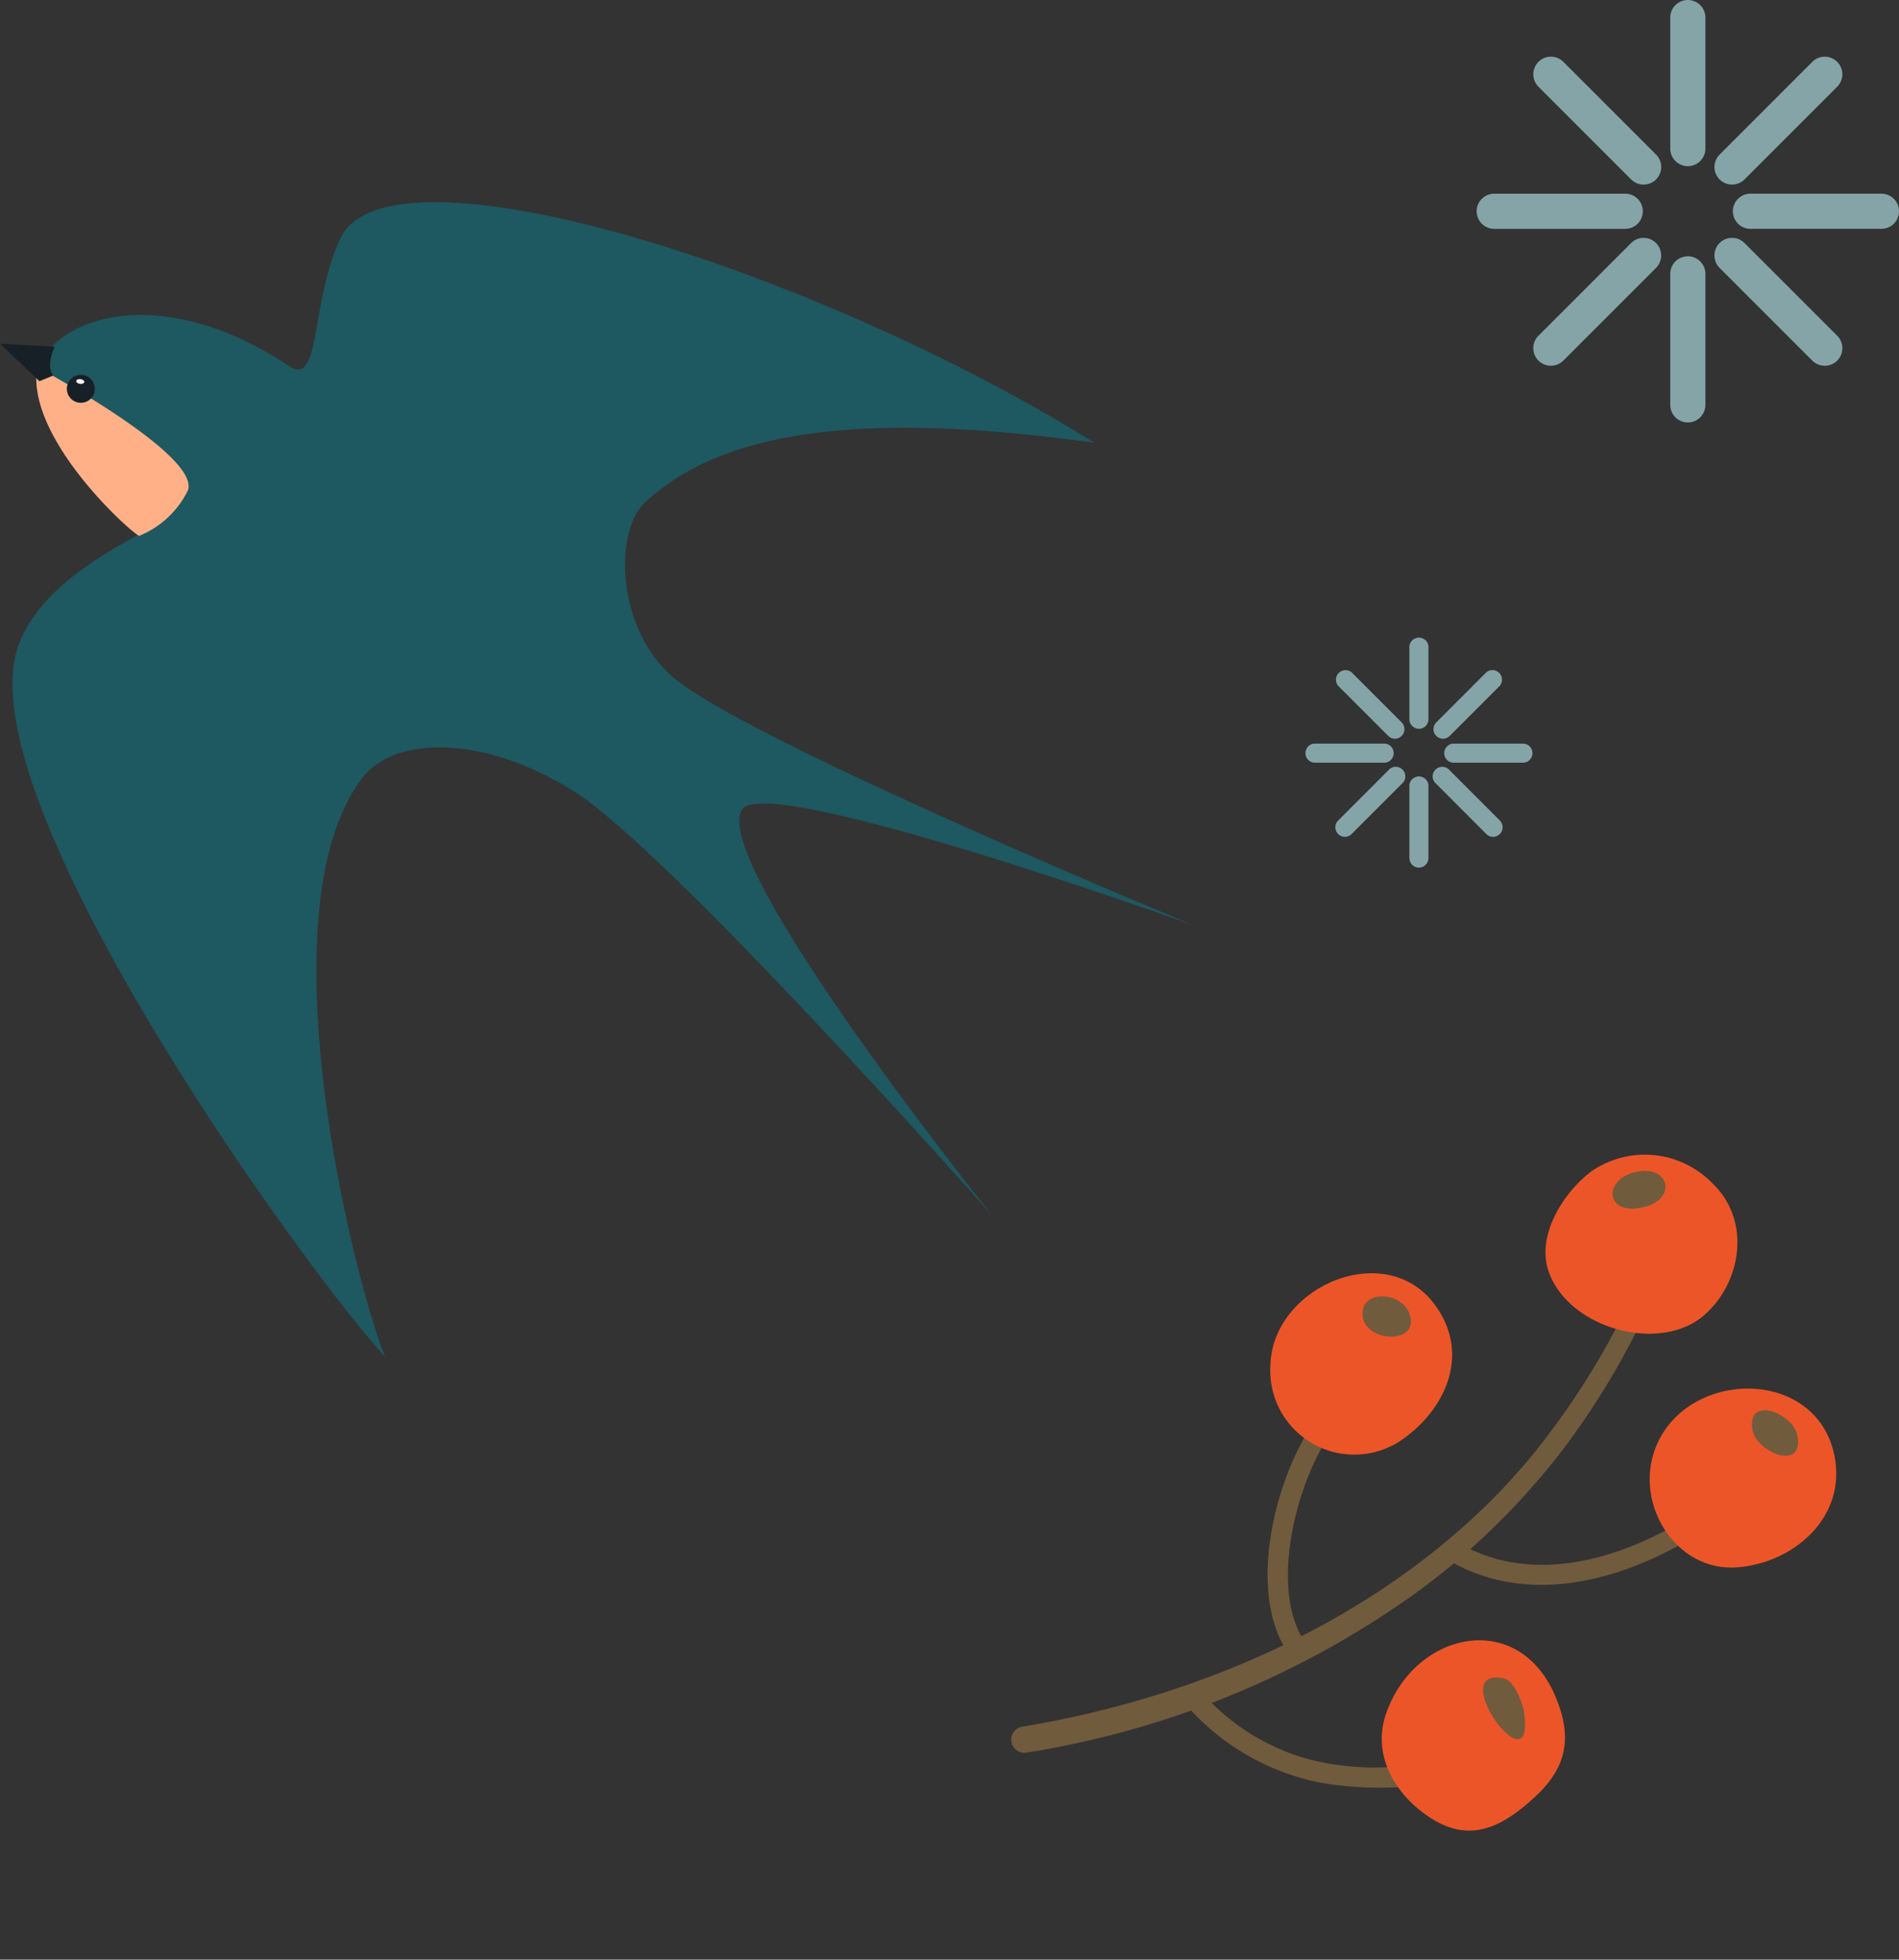 <svg id="features_obj_02_02" xmlns="http://www.w3.org/2000/svg" xmlns:xlink="http://www.w3.org/1999/xlink" width="118.865" height="122.646" viewBox="0 0 118.865 122.646">
  <rect x="0" y="0" width="118.865" height="122.646" fill="#333333" stroke="none"/>
  <defs>
    <clipPath id="clip-path">
      <rect id="長方形_12782" data-name="長方形 12782" width="118.865" height="122.646" transform="translate(0 0)" fill="none"/>
    </clipPath>
  </defs>
  <g id="グループ_28172" data-name="グループ 28172" clip-path="url(#clip-path)">
    <g id="グループ_28174" data-name="グループ 28174" transform="matrix(0.951, -0.309, 0.309, 0.951, -8.165, 18.348)">
      <path id="パス_21155" data-name="パス 21155" d="M85.694,93.611a47.768,47.768,0,0,1-7.924,6.878c-9.693,6.788-23.254,9.2-36.876,7.141a.821.821,0,1,0-.244,1.624,57.254,57.254,0,0,0,25.784-1.818,44.688,44.688,0,0,0,12.087-5.9,48.525,48.525,0,0,0,8.033-7.08c.3-.336.478-.752.142-1.056s-.7-.125-1,.211" fill="#715b3d"/>
      <path id="パス_21156" data-name="パス 21156" d="M85.639,85.546c-2.109.669-4.658,2.754-4.6,5.177.09,3.8,5.049,7.043,8.42,5.6,2.907-1.248,4.63-4.768,3.031-7.7a5.888,5.888,0,0,0-6.851-3.075" fill="#ec5528"/>
      <path id="パス_21157" data-name="パス 21157" d="M88.448,86.522c-2.408-.483-3.144,2.128-.318,2.21,1.872.053,2.118-1.85.318-2.21" fill="#715b3d"/>
      <path id="パス_21158" data-name="パス 21158" d="M65.08,94.5c-3.908,2.365-8.586,9.573-6.791,14.3a.629.629,0,0,0,.776.376l.033-.013a.627.627,0,0,0,.363-.808c-1.5-3.963,2.78-10.668,6.269-12.78a.627.627,0,0,0-.65-1.072" fill="#715b3d"/>
      <path id="パス_21159" data-name="パス 21159" d="M62.638,90.977a5.261,5.261,0,0,0,6.355,6.937c3.277-.973,5.8-3.8,4.648-7.366-1.626-5.033-9.414-4.258-11,.429" fill="#ec5528"/>
      <path id="パス_21160" data-name="パス 21160" d="M69.105,89.771c-.367,1.667,3,2.878,2.826.667-.113-1.388-2.464-2.318-2.826-.667" fill="#715b3d"/>
      <path id="パス_21161" data-name="パス 21161" d="M87.747,106.836c-1.007.874-11.836,4.611-17.415-1.809a.626.626,0,0,0-.945.822c4.722,5.434,12.6,4.333,16.668,3.038a9.217,9.217,0,0,0,2.513-1.1.627.627,0,1,0-.821-.949" fill="#715b3d"/>
      <path id="パス_21162" data-name="パス 21162" d="M84.223,103.012c-2.705,2.906-1.524,8.087,2.389,8.981,3.48.8,7.454-.937,7.883-4.811.613-5.516-6.8-7.9-10.272-4.17" fill="#ec5528"/>
      <path id="パス_21163" data-name="パス 21163" d="M90.113,104.06c-.23,1.414,2.268,3.569,2.566,1.213.172-1.355-2.213-3.387-2.566-1.213" fill="#715b3d"/>
      <path id="パス_21164" data-name="パス 21164" d="M64.4,117.587a16.543,16.543,0,0,1-7.018-2.441,13.749,13.749,0,0,1-5.257-6.38.63.63,0,0,0-.784-.39.071.071,0,0,0-.016.007.627.627,0,0,0-.384.8,15.033,15.033,0,0,0,5.727,7c1.785,1.234,5.8,2.732,7.776,2.662a.621.621,0,0,0,.605-.651.628.628,0,0,0-.649-.6" fill="#715b3d"/>
      <path id="パス_21165" data-name="パス 21165" d="M62.826,113.866c-1.72,2.253-1.024,5.143.681,7.173,1.879,2.246,4.132,1.808,6.578.68,2.463-1.14,3.366-2.819,3.143-5.546-.49-5.971-7.1-6.635-10.4-2.307" fill="#ec5528"/>
      <path id="パス_21166" data-name="パス 21166" d="M70.519,114.078c-3.4-1.948-.338,7.45.536,2.382.09-.523.022-2.06-.536-2.382" fill="#715b3d"/>
    </g>
    <path id="パス_21167" data-name="パス 21167" d="M18.125,22.93c1.976,1.274,1.288-4.005,3.186-8.02,3.034-6.422,29.528,1.8,47.2,12.8-15.157-2.1-23.5-.585-28.144,3.74-1.988,1.852-1.782,8.2,2.037,11.162,5.425,4.2,32.306,15.3,32.306,15.3s-26.7-9.6-28.256-7.252c-2.15,3.2,15.6,25.353,15.6,25.353s-20.151-22.751-26.151-26.5c-5.811-3.632-11.287-3.378-13.23-.821-6.325,8.317-.5,31.478,1.433,36.223-5-5.4-25.868-34.351-23.068-44.153,1.274-4.424,7.267-6.975,8.786-7.969C7,30.617,2.009,25.811,2.309,23.61c.3-3.3,7.116-6.481,15.816-.68" fill="#1e5860"/>
    <path id="パス_21168" data-name="パス 21168" d="M2.571,23.109c1.226.677,9.866,5.482,9.2,7.564a5.872,5.872,0,0,1-3.063,2.868c-.587-.282-6.431-5.552-6.437-9.85a.681.681,0,0,1,.3-.582" fill="#ffb087"/>
    <path id="パス_21169" data-name="パス 21169" d="M3.418,21.7,0,21.514l2.467,2.342.855-.348c-.474-.665.1-1.8.1-1.8" fill="#172027"/>
    <path id="パス_21170" data-name="パス 21170" d="M4.186,24.334a.874.874,0,1,0,.873-.873.874.874,0,0,0-.873.873" fill="#172027"/>
    <path id="パス_21171" data-name="パス 21171" d="M4.773,23.843c-.012.082.092.164.23.183s.26-.034.272-.114-.092-.162-.231-.181-.259.032-.271.112" fill="#fff"/>
    <path id="パス_21172" data-name="パス 21172" d="M105.647,10.4a1.1,1.1,0,0,1-1.1-1.1V1.1a1.1,1.1,0,1,1,2.2,0V9.3a1.1,1.1,0,0,1-1.1,1.1" fill="#84a4a8"/>
    <path id="パス_21173" data-name="パス 21173" d="M102.876,11.552a1.1,1.1,0,0,1-.778-.323l-5.8-5.8a1.1,1.1,0,0,1,1.558-1.558l5.8,5.8a1.1,1.1,0,0,1-.778,1.881" fill="#84a4a8"/>
    <path id="パス_21174" data-name="パス 21174" d="M101.73,14.323h-8.2a1.1,1.1,0,0,1,0-2.2l8.2,0a1.1,1.1,0,0,1,0,2.2" fill="#84a4a8"/>
    <path id="パス_21175" data-name="パス 21175" d="M97.079,22.891a1.1,1.1,0,0,1-.78-1.881l5.8-5.8a1.1,1.1,0,0,1,1.556,1.558l-5.8,5.8a1.1,1.1,0,0,1-.778.323" fill="#84a4a8"/>
    <path id="パス_21176" data-name="パス 21176" d="M105.647,26.441h0a1.1,1.1,0,0,1-1.1-1.1l0-8.2a1.1,1.1,0,1,1,2.2,0v8.2a1.1,1.1,0,0,1-1.1,1.1" fill="#84a4a8"/>
    <path id="パス_21177" data-name="パス 21177" d="M114.216,22.891a1.1,1.1,0,0,1-.78-.323l-5.8-5.8a1.1,1.1,0,1,1,1.558-1.558l5.8,5.8a1.1,1.1,0,0,1-.778,1.881" fill="#84a4a8"/>
    <path id="パス_21178" data-name="パス 21178" d="M117.766,14.322h-8.2a1.1,1.1,0,0,1,0-2.2h8.2a1.1,1.1,0,0,1,0,2.2" fill="#84a4a8"/>
    <path id="パス_21179" data-name="パス 21179" d="M108.419,11.552a1.1,1.1,0,0,1-.78-1.881l5.8-5.8a1.1,1.1,0,0,1,1.557,1.558l-5.8,5.8a1.1,1.1,0,0,1-.778.323" fill="#84a4a8"/>
    <path id="パス_21180" data-name="パス 21180" d="M88.818,45.612a.6.6,0,0,1-.6-.6V40.573a.6.6,0,1,1,1.193,0v4.442a.6.6,0,0,1-.6.6" fill="#84a4a8"/>
    <path id="パス_21181" data-name="パス 21181" d="M87.317,46.234a.59.59,0,0,1-.421-.175l-3.141-3.141a.6.6,0,0,1,.843-.844l3.14,3.141a.6.6,0,0,1-.421,1.019" fill="#84a4a8"/>
    <path id="パス_21182" data-name="パス 21182" d="M86.7,47.734H82.254a.6.6,0,0,1,0-1.194H86.7a.6.6,0,0,1,0,1.193" fill="#84a4a8"/>
    <path id="パス_21183" data-name="パス 21183" d="M84.177,52.375a.6.6,0,0,1-.422-1.019l3.141-3.14a.6.6,0,1,1,.842.844L84.6,52.2a.591.591,0,0,1-.421.175" fill="#84a4a8"/>
    <path id="パス_21184" data-name="パス 21184" d="M88.818,54.3h0a.6.6,0,0,1-.6-.6V49.26a.6.6,0,1,1,1.193,0V53.7a.6.6,0,0,1-.6.6" fill="#84a4a8"/>
    <path id="パス_21185" data-name="パス 21185" d="M93.459,52.375a.592.592,0,0,1-.422-.175L89.9,49.06a.6.6,0,1,1,.843-.844l3.141,3.14a.6.6,0,0,1-.422,1.019" fill="#84a4a8"/>
    <path id="パス_21186" data-name="パス 21186" d="M95.382,47.734H90.94a.6.6,0,0,1,0-1.194h4.442a.6.6,0,0,1,0,1.194" fill="#84a4a8"/>
    <path id="パス_21187" data-name="パス 21187" d="M90.319,46.234a.6.6,0,0,1-.422-1.019l3.14-3.141a.6.6,0,0,1,.844.844l-3.14,3.141a.6.6,0,0,1-.422.175" fill="#84a4a8"/>
  </g>
</svg>
